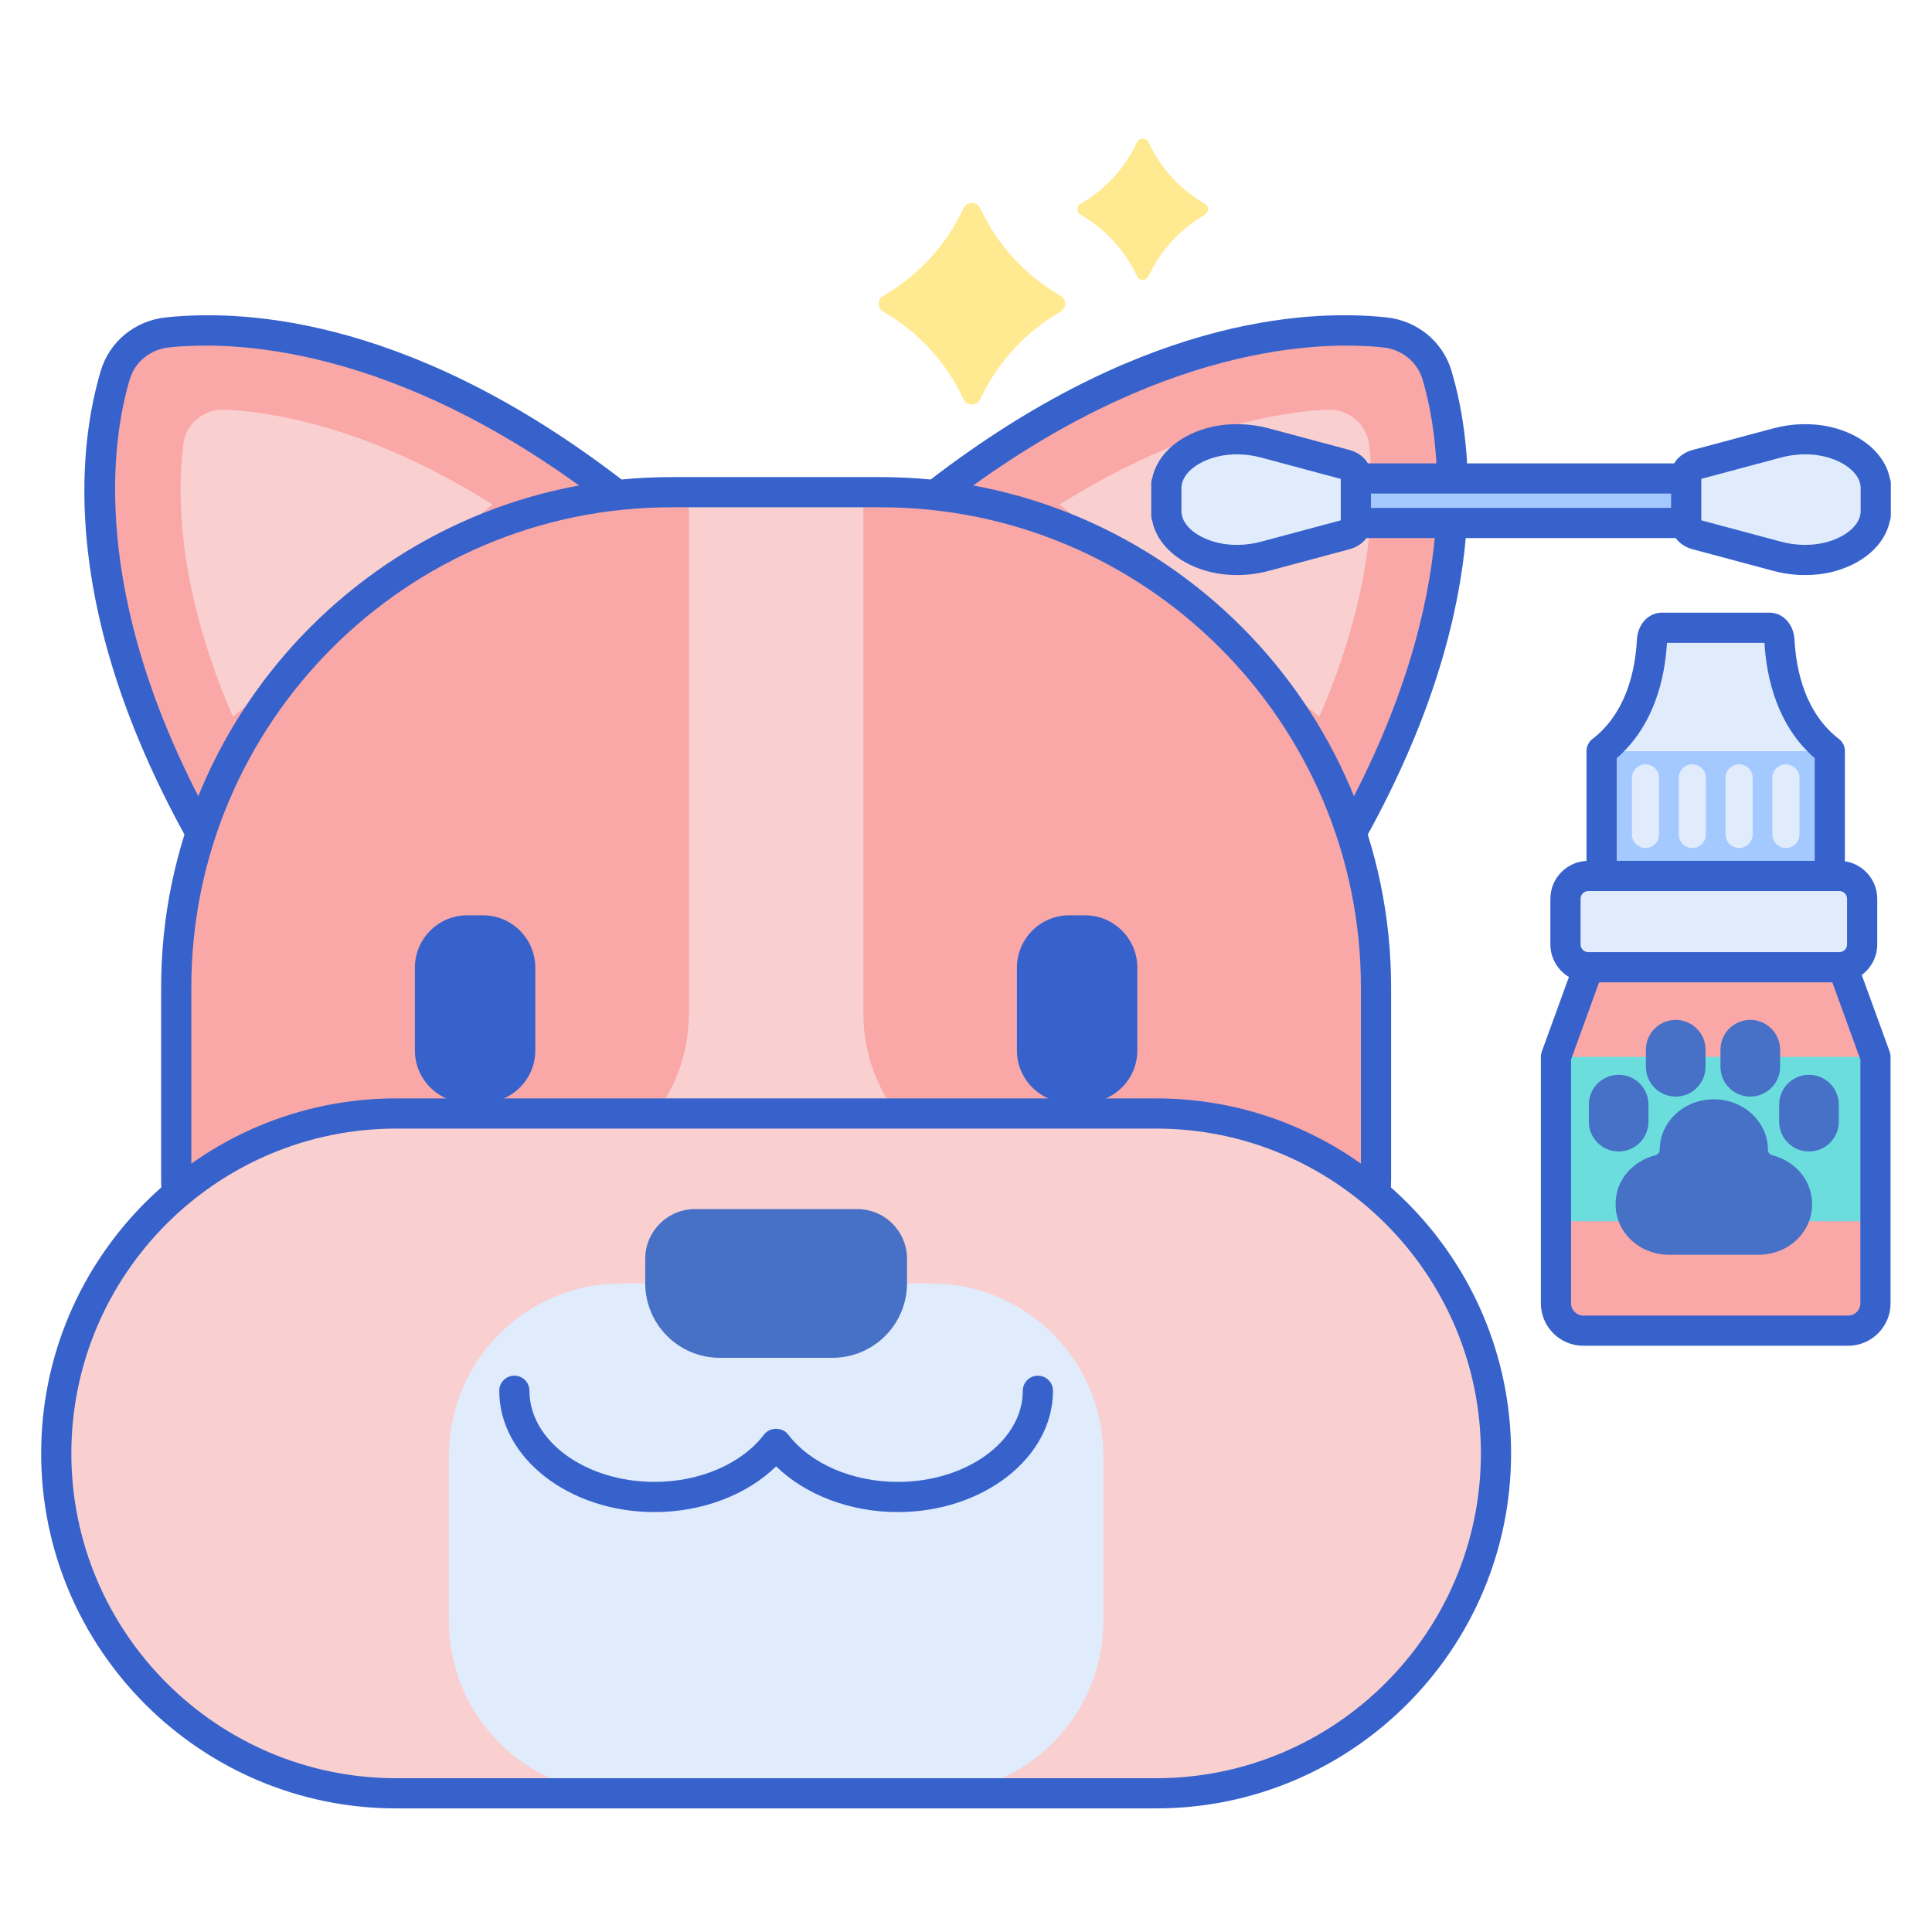 <?xml version="1.0" encoding="utf-8"?>
<!-- Generator: Adobe Illustrator 22.1.0, SVG Export Plug-In . SVG Version: 6.00 Build 0)  -->
<svg xmlns="http://www.w3.org/2000/svg" xmlns:xlink="http://www.w3.org/1999/xlink" version="1.1" id="Layer_1" x="0px" y="0px" viewBox="0 0 256 256" style="enable-background:new 0 0 256 256;" xml:space="preserve" width="512" height="512">
<style type="text/css">
	.st0{fill:#F9CFCF;}
	.st1{fill:#3762CC;}
	.st2{fill:#F9A7A7;}
	.st3{fill:#E0EBFC;}
	.st4{fill:#4671C6;}
	.st5{fill:#6BDDDD;}
	.st6{fill:#FFEA92;}
	.st7{fill:#A4C9FF;}
	.st8{fill:#EAA97D;}
	.st9{fill:#B9BEFC;}
</style>
<g>
	<g>
		<path class="st2" d="M190.404,49.685c2.702,9.039,5.73,30.709-11.987,61.841L123.05,66.282    c28.405-22.398,50.844-23.257,60.454-22.235C186.774,44.394,189.484,46.609,190.404,49.685z"/>
	</g>
	<g>
		<path class="st2" d="M15.277,49.685c-2.702,9.039-5.73,30.709,11.987,61.841l55.367-45.244    C54.226,43.884,31.787,43.024,22.177,44.046C18.907,44.394,16.196,46.609,15.277,49.685z"/>
	</g>
	<g>
		<path class="st1" d="M178.416,113.525c-0.458,0-0.905-0.157-1.266-0.451l-55.366-45.244c-0.469-0.384-0.74-0.96-0.734-1.566    c0.005-0.606,0.286-1.177,0.762-1.553c28.427-22.416,50.985-23.816,61.904-22.654c4.075,0.434,7.453,3.202,8.604,7.054    c3.077,10.29,5.588,32.209-12.165,63.403c-0.291,0.512-0.793,0.869-1.372,0.977C178.66,113.514,178.538,113.525,178.416,113.525z     M126.262,66.324l51.571,42.142c16.341-29.902,12.932-50.591,10.654-58.208l0,0c-0.688-2.303-2.728-3.96-5.195-4.222    C175.183,45.173,153.657,45.494,126.262,66.324z"/>
	</g>
	<g>
		<path class="st1" d="M27.264,113.525c-0.122,0-0.245-0.011-0.366-0.034c-0.579-0.108-1.081-0.465-1.372-0.977    C7.775,81.323,10.285,59.402,13.361,49.112l0,0c1.151-3.852,4.529-6.621,8.604-7.054c10.92-1.161,33.478,0.238,61.904,22.654    c0.476,0.375,0.756,0.947,0.762,1.553c0.005,0.606-0.265,1.183-0.734,1.566L28.53,113.074    C28.17,113.368,27.722,113.525,27.264,113.525z M17.193,50.257c-2.277,7.618-5.685,28.308,10.655,58.208l51.571-42.142    c-27.397-20.83-48.921-21.149-57.031-20.289C19.921,46.297,17.881,47.955,17.193,50.257L17.193,50.257z"/>
	</g>
	<g>
		<path class="st0" d="M23.352,156.422v-25.597c0-36.234,29.373-65.607,65.607-65.607h27.764c36.234,0,65.607,29.373,65.607,65.607    v25.597c0,11.815-9.578,21.394-21.394,21.394H44.745C32.93,177.816,23.352,168.238,23.352,156.422z"/>
	</g>
	<g>
		<path class="st2" d="M68.154,156.839c12.771,0,23.124-10.082,23.124-22.52V65.353h-5.554    c-34.801,2.069-62.372,30.197-62.372,64.608v26.742c0,0.046,0.007,0.09,0.007,0.135H68.154z"/>
	</g>
	<g>
		<path class="st2" d="M119.957,65.353h-5.554v68.966c0,12.437,10.353,22.52,23.124,22.52h44.796c0-0.046,0.007-0.09,0.007-0.135    v-26.742C182.329,95.55,154.758,67.422,119.957,65.353z"/>
	</g>
	<g>
		<path class="st0" d="M174.821,94.975c7.031-16.227,7.506-28.49,6.573-36.117c-0.334-2.729-2.785-4.732-5.602-4.578    c-7.875,0.43-20.194,3.015-35.382,12.576L174.821,94.975z"/>
	</g>
	<g>
		<path class="st0" d="M30.86,94.975c-7.031-16.227-7.506-28.49-6.573-36.117c0.334-2.729,2.785-4.732,5.602-4.578    c7.875,0.43,20.194,3.015,35.382,12.576L30.86,94.975z"/>
	</g>
	<g>
		<g>
			<path class="st1" d="M63.989,146.124h-2.071c-3.834,0-6.942-3.108-6.942-6.942v-10.959c0-3.834,3.108-6.942,6.942-6.942h2.071     c3.834,0,6.942,3.108,6.942,6.942v10.959C70.931,143.016,67.823,146.124,63.989,146.124z"/>
		</g>
		<g>
			<path class="st1" d="M143.762,146.124h-2.071c-3.834,0-6.942-3.108-6.942-6.942v-10.959c0-3.834,3.108-6.942,6.942-6.942h2.071     c3.834,0,6.942,3.108,6.942,6.942v10.959C150.704,143.016,147.596,146.124,143.762,146.124z"/>
		</g>
	</g>
	<g>
		<path class="st1" d="M160.936,179.816H44.745c-12.899,0-23.394-10.494-23.394-23.394v-25.597    c0-37.279,30.328-67.607,67.607-67.607h27.764c37.279,0,67.607,30.328,67.607,67.607v25.597    C184.329,169.322,173.835,179.816,160.936,179.816z M88.958,67.218c-35.073,0-63.607,28.534-63.607,63.607v25.597    c0,10.694,8.7,19.394,19.394,19.394h116.19c10.693,0,19.394-8.7,19.394-19.394v-25.597c0-35.073-28.534-63.607-63.607-63.607    H88.958z"/>
	</g>
	<g>
		<path class="st0" d="M7.454,192.584L7.454,192.584c0-24.874,20.165-45.039,45.039-45.039h100.695    c24.874,0,45.039,20.165,45.039,45.039v0c0,24.874-20.165,45.039-45.039,45.039H52.493    C27.619,237.623,7.454,217.458,7.454,192.584z"/>
	</g>
	<g>
		<path class="st3" d="M123.378,237.623H82.303c-12.603,0-22.82-10.217-22.82-22.82v-21.919c0-12.603,10.217-22.82,22.82-22.82    h41.075c12.603,0,22.82,10.217,22.82,22.82v21.919C146.198,227.406,135.981,237.623,123.378,237.623z"/>
	</g>
	<g>
		<path class="st1" d="M118.944,200.359c-6.289,0-12.237-2.279-16.104-6.063c-3.867,3.784-9.815,6.063-16.104,6.063    c-11.349,0-20.582-7.211-20.582-16.075c0-1.104,0.896-2,2-2s2,0.896,2,2c0,6.658,7.438,12.075,16.582,12.075    c6.007,0,11.568-2.407,14.511-6.283c0.757-0.995,2.429-0.995,3.186,0c2.943,3.875,8.504,6.283,14.511,6.283    c9.144,0,16.582-5.417,16.582-12.075c0-1.104,0.896-2,2-2s2,0.896,2,2C139.526,193.148,130.293,200.359,118.944,200.359z"/>
	</g>
	<g>
		<path class="st4" d="M110.302,179.917H95.379c-5.457,0-9.881-4.424-9.881-9.881V166.8c0-3.638,2.949-6.587,6.587-6.587h21.511    c3.638,0,6.588,2.949,6.588,6.587v3.236C120.183,175.493,115.759,179.917,110.302,179.917z"/>
	</g>
	<g>
		<path class="st1" d="M153.188,239.623H52.493c-25.937,0-47.039-21.102-47.039-47.039s21.102-47.039,47.039-47.039h100.695    c25.938,0,47.039,21.102,47.039,47.039S179.125,239.623,153.188,239.623z M52.493,149.545c-23.731,0-43.039,19.307-43.039,43.039    s19.307,43.039,43.039,43.039h100.695c23.731,0,43.039-19.307,43.039-43.039s-19.308-43.039-43.039-43.039H52.493z"/>
	</g>
	<g>
		
			<rect x="198.956" y="30.468" transform="matrix(-1.836970e-16 1 -1 -1.836970e-16 268.251 -135.559)" class="st7" width="5.899" height="71.756"/>
	</g>
	<g>
		<path class="st2" d="M241.251,120.075H213.43l-7.258,19.958v32.659c0,2.004,1.625,3.629,3.629,3.629h35.078    c2.004,0,3.629-1.625,3.629-3.629v-32.659L241.251,120.075z"/>
	</g>
	<g>
		<rect x="206.172" y="140.049" class="st5" width="42.336" height="21.773"/>
	</g>
	<g>
		<path class="st1" d="M244.88,178.322h-35.079c-3.104,0-5.629-2.525-5.629-5.629v-32.659c0-0.233,0.041-0.464,0.12-0.684    l7.258-19.958c0.288-0.79,1.039-1.316,1.88-1.316h27.821c0.841,0,1.592,0.526,1.88,1.316l7.258,19.958    c0.079,0.219,0.12,0.451,0.12,0.684v32.659C250.509,175.797,247.983,178.322,244.88,178.322z M208.172,140.386v32.307    c0,0.898,0.73,1.629,1.629,1.629h35.079c0.898,0,1.629-0.731,1.629-1.629v-32.307l-6.658-18.311H214.83L208.172,140.386z"/>
	</g>
	<g>
		<path class="st4" d="M214.48,152.577L214.48,152.577c-2.182,0-3.951-1.769-3.951-3.951v-2.258c0-2.182,1.769-3.951,3.951-3.951    l0,0c2.182,0,3.951,1.769,3.951,3.951v2.258C218.431,150.808,216.662,152.577,214.48,152.577z"/>
	</g>
	<g>
		<path class="st4" d="M239.697,152.577L239.697,152.577c2.182,0,3.951-1.769,3.951-3.951v-2.258c0-2.182-1.769-3.951-3.951-3.951h0    c-2.182,0-3.951,1.769-3.951,3.951v2.258C235.746,150.808,237.515,152.577,239.697,152.577z"/>
	</g>
	<g>
		<path class="st4" d="M222.041,145.304L222.041,145.304c-2.182,0-3.951-1.769-3.951-3.951v-2.258c0-2.182,1.769-3.951,3.951-3.951    l0,0c2.182,0,3.951,1.769,3.951,3.951v2.258C225.992,143.535,224.223,145.304,222.041,145.304z"/>
	</g>
	<g>
		<path class="st4" d="M231.922,145.304L231.922,145.304c2.182,0,3.951-1.769,3.951-3.951v-2.258c0-2.182-1.769-3.951-3.951-3.951    l0,0c-2.182,0-3.951,1.769-3.951,3.951v2.258C227.971,143.535,229.74,145.304,231.922,145.304z"/>
	</g>
	<g>
		<path class="st4" d="M234.851,153.086c-0.35-0.087-0.593-0.384-0.593-0.722l0,0c0-3.701-3.21-6.702-7.169-6.702l0,0    c-3.96,0-7.169,3-7.169,6.702l0,0c0,0.339-0.243,0.635-0.593,0.722c-3.022,0.755-5.249,3.33-5.249,6.394v0.164    c0,3.656,3.171,6.62,7.082,6.62h5.929l0,0h5.929c3.911,0,7.082-2.964,7.082-6.62v-0.164    C240.1,156.416,237.873,153.84,234.851,153.086z"/>
	</g>
	<g>
		<path class="st7" d="M240.416,120.075h-26.151c-1.129,0-2.045-0.915-2.045-2.045V99.512h30.24v18.519    C242.46,119.16,241.545,120.075,240.416,120.075z"/>
	</g>
	<g>
		<path class="st3" d="M234.493,83.183h-14.304c-0.683,0-1.241,0.742-1.292,1.696c-0.238,4.458-1.572,10.704-6.675,14.634h15.12    h15.12c-5.103-3.929-6.437-10.176-6.675-14.634C235.734,83.925,235.176,83.183,234.493,83.183z"/>
	</g>
	<g>
		<path class="st1" d="M240.732,122.075h-26.784c-2.09,0-3.728-1.941-3.728-4.419V99.512c0-0.621,0.288-1.206,0.779-1.584    c4.479-3.45,5.681-9.058,5.898-13.156c0.108-2.046,1.523-3.589,3.29-3.589h14.304c1.767,0,3.182,1.543,3.29,3.589    c0.22,4.099,1.421,9.708,5.898,13.156c0.491,0.378,0.779,0.964,0.779,1.584v18.144    C244.46,120.134,242.822,122.075,240.732,122.075z M214.29,118.075h26.101c0.035-0.095,0.069-0.236,0.069-0.419v-17.197    c-4.972-4.316-6.382-10.594-6.661-15.276h-12.917c-0.278,4.681-1.688,10.959-6.661,15.276v17.197    C214.221,117.839,214.255,117.98,214.29,118.075z"/>
	</g>
	<g>
		<path class="st3" d="M218.04,112.366L218.04,112.366c-0.994,0-1.8-0.806-1.8-1.8v-7.488c0-0.994,0.806-1.8,1.8-1.8l0,0    c0.994,0,1.8,0.806,1.8,1.8v7.488C219.84,111.56,219.034,112.366,218.04,112.366z"/>
	</g>
	<g>
		<path class="st3" d="M224.24,112.366L224.24,112.366c-0.994,0-1.8-0.806-1.8-1.8v-7.488c0-0.994,0.806-1.8,1.8-1.8l0,0    c0.994,0,1.8,0.806,1.8,1.8v7.488C226.04,111.56,225.234,112.366,224.24,112.366z"/>
	</g>
	<g>
		<path class="st3" d="M230.44,112.366L230.44,112.366c-0.994,0-1.8-0.806-1.8-1.8v-7.488c0-0.994,0.806-1.8,1.8-1.8h0    c0.994,0,1.8,0.806,1.8,1.8v7.488C232.24,111.56,231.434,112.366,230.44,112.366z"/>
	</g>
	<g>
		<path class="st3" d="M236.64,112.366L236.64,112.366c-0.994,0-1.8-0.806-1.8-1.8v-7.488c0-0.994,0.806-1.8,1.8-1.8l0,0    c0.994,0,1.8,0.806,1.8,1.8v7.488C238.44,111.56,237.634,112.366,236.64,112.366z"/>
	</g>
	<g>
		<path class="st3" d="M243.72,128.165h-33.264c-1.67,0-3.024-1.354-3.024-3.024v-6.048c0-1.67,1.354-3.024,3.024-3.024h33.264    c1.67,0,3.024,1.354,3.024,3.024v6.048C246.744,126.811,245.39,128.165,243.72,128.165z"/>
	</g>
	<g>
		<path class="st1" d="M243.721,130.165h-33.265c-2.77,0-5.023-2.254-5.023-5.024v-6.048c0-2.77,2.254-5.024,5.023-5.024h33.265    c2.77,0,5.023,2.254,5.023,5.024v6.048C248.744,127.911,246.49,130.165,243.721,130.165z M210.456,118.069    c-0.564,0-1.023,0.459-1.023,1.024v6.048c0,0.564,0.459,1.024,1.023,1.024h33.265c0.564,0,1.023-0.459,1.023-1.024v-6.048    c0-0.564-0.459-1.024-1.023-1.024H210.456z"/>
	</g>
	<g>
		<path class="st6" d="M127.666,27.598c-2.248,4.86-5.977,8.909-10.618,11.585c-0.833,0.48-0.833,1.645,0,2.125    c4.641,2.675,8.37,6.725,10.618,11.585c0.437,0.944,1.797,0.944,2.234,0c2.248-4.86,5.977-8.91,10.618-11.585    c0.833-0.48,0.833-1.645,0-2.125c-4.641-2.676-8.37-6.725-10.618-11.585C129.463,26.654,128.103,26.654,127.666,27.598z"/>
	</g>
	<g>
		<path class="st6" d="M150.641,18.873c-1.573,3.402-4.184,6.237-7.433,8.11c-0.583,0.336-0.583,1.151,0,1.487    c3.249,1.873,5.859,4.707,7.433,8.11c0.306,0.661,1.258,0.661,1.564,0c1.573-3.402,4.184-6.237,7.433-8.11    c0.583-0.336,0.583-1.151,0-1.487c-3.249-1.873-5.859-4.707-7.433-8.11C151.899,18.212,150.947,18.212,150.641,18.873z"/>
	</g>
	<g>
		<path class="st1" d="M237.783,71.295h-71.756c-1.104,0-2-0.896-2-2v-5.898c0-1.104,0.896-2,2-2h71.756c1.104,0,2,0.896,2,2v5.898    C239.783,70.4,238.888,71.295,237.783,71.295z M168.027,67.295h67.756v-1.898h-67.756V67.295z"/>
	</g>
	<g>
		<path class="st3" d="M160.995,58.52c-3.659,0.842-6.093,3.061-6.41,5.57h-0.039v0.555v3.111v0.555h0.039    c0.316,2.51,2.751,4.729,6.41,5.57c2.151,0.495,4.5,0.395,6.613-0.171l10.684-2.864c0.825-0.221,1.368-0.766,1.368-1.373v-1.162    v-4.222v-1.162c0-0.607-0.543-1.152-1.368-1.373l-10.685-2.864C165.495,58.125,163.146,58.026,160.995,58.52z"/>
	</g>
	<g>
		<path class="st1" d="M163.89,76.2c-1.146,0-2.274-0.122-3.343-0.368c-4.21-0.969-7.249-3.625-7.877-6.837    c-0.08-0.213-0.124-0.443-0.124-0.683v-4.222c0-0.25,0.046-0.489,0.13-0.71c0.64-3.2,3.673-5.844,7.871-6.81h-0.001    c2.388-0.549,5.078-0.483,7.579,0.188l10.685,2.864c1.705,0.457,2.851,1.785,2.851,3.305v6.545c0,1.52-1.146,2.848-2.851,3.305    l-10.684,2.864C166.744,76.014,165.305,76.2,163.89,76.2z M156.546,67.92c0.01,0.047,0.018,0.094,0.023,0.143    c0.214,1.694,2.172,3.25,4.874,3.871c1.762,0.405,3.768,0.35,5.647-0.154l10.569-2.833v-5.489l-10.57-2.834    c-1.879-0.503-3.884-0.559-5.646-0.153c-0.001,0-0.001,0-0.001,0c-2.702,0.622-4.66,2.177-4.874,3.871    c-0.006,0.048-0.014,0.096-0.023,0.144V67.92z M160.995,58.521h0.01H160.995z"/>
	</g>
	<g>
		<path class="st3" d="M242.097,73.883c3.659-0.842,6.094-3.061,6.41-5.57h0.039v-0.555v-3.111v-0.555h-0.039    c-0.316-2.51-2.751-4.729-6.41-5.57c-2.151-0.495-4.5-0.395-6.613,0.171L224.8,61.555c-0.825,0.221-1.368,0.766-1.368,1.373v1.162    v4.222v1.162c0,0.607,0.543,1.152,1.368,1.373l10.685,2.864C237.597,74.278,239.947,74.377,242.097,73.883z"/>
	</g>
	<g>
		<path class="st1" d="M239.202,76.2c-1.415,0-2.854-0.186-4.235-0.557l-10.685-2.864c-1.705-0.457-2.851-1.785-2.851-3.305v-6.545    c0-1.52,1.146-2.848,2.851-3.305l10.685-2.864c2.499-0.671,5.19-0.738,7.578-0.189c4.21,0.969,7.249,3.625,7.877,6.837    c0.08,0.213,0.124,0.443,0.124,0.683v4.222c0,0.25-0.046,0.489-0.13,0.71c-0.64,3.199-3.672,5.843-7.87,6.81l0,0    C241.478,76.078,240.348,76.2,239.202,76.2z M242.098,73.883h0.01H242.098z M225.432,68.946l10.57,2.833    c1.88,0.503,3.887,0.558,5.647,0.154c2.701-0.622,4.659-2.177,4.873-3.871c0.006-0.049,0.014-0.097,0.023-0.144v-3.436    c-0.01-0.047-0.018-0.094-0.023-0.143c-0.214-1.694-2.172-3.25-4.874-3.872c-1.762-0.405-3.766-0.35-5.646,0.154l-10.57,2.833    V68.946z"/>
	</g>
</g>
</svg>
